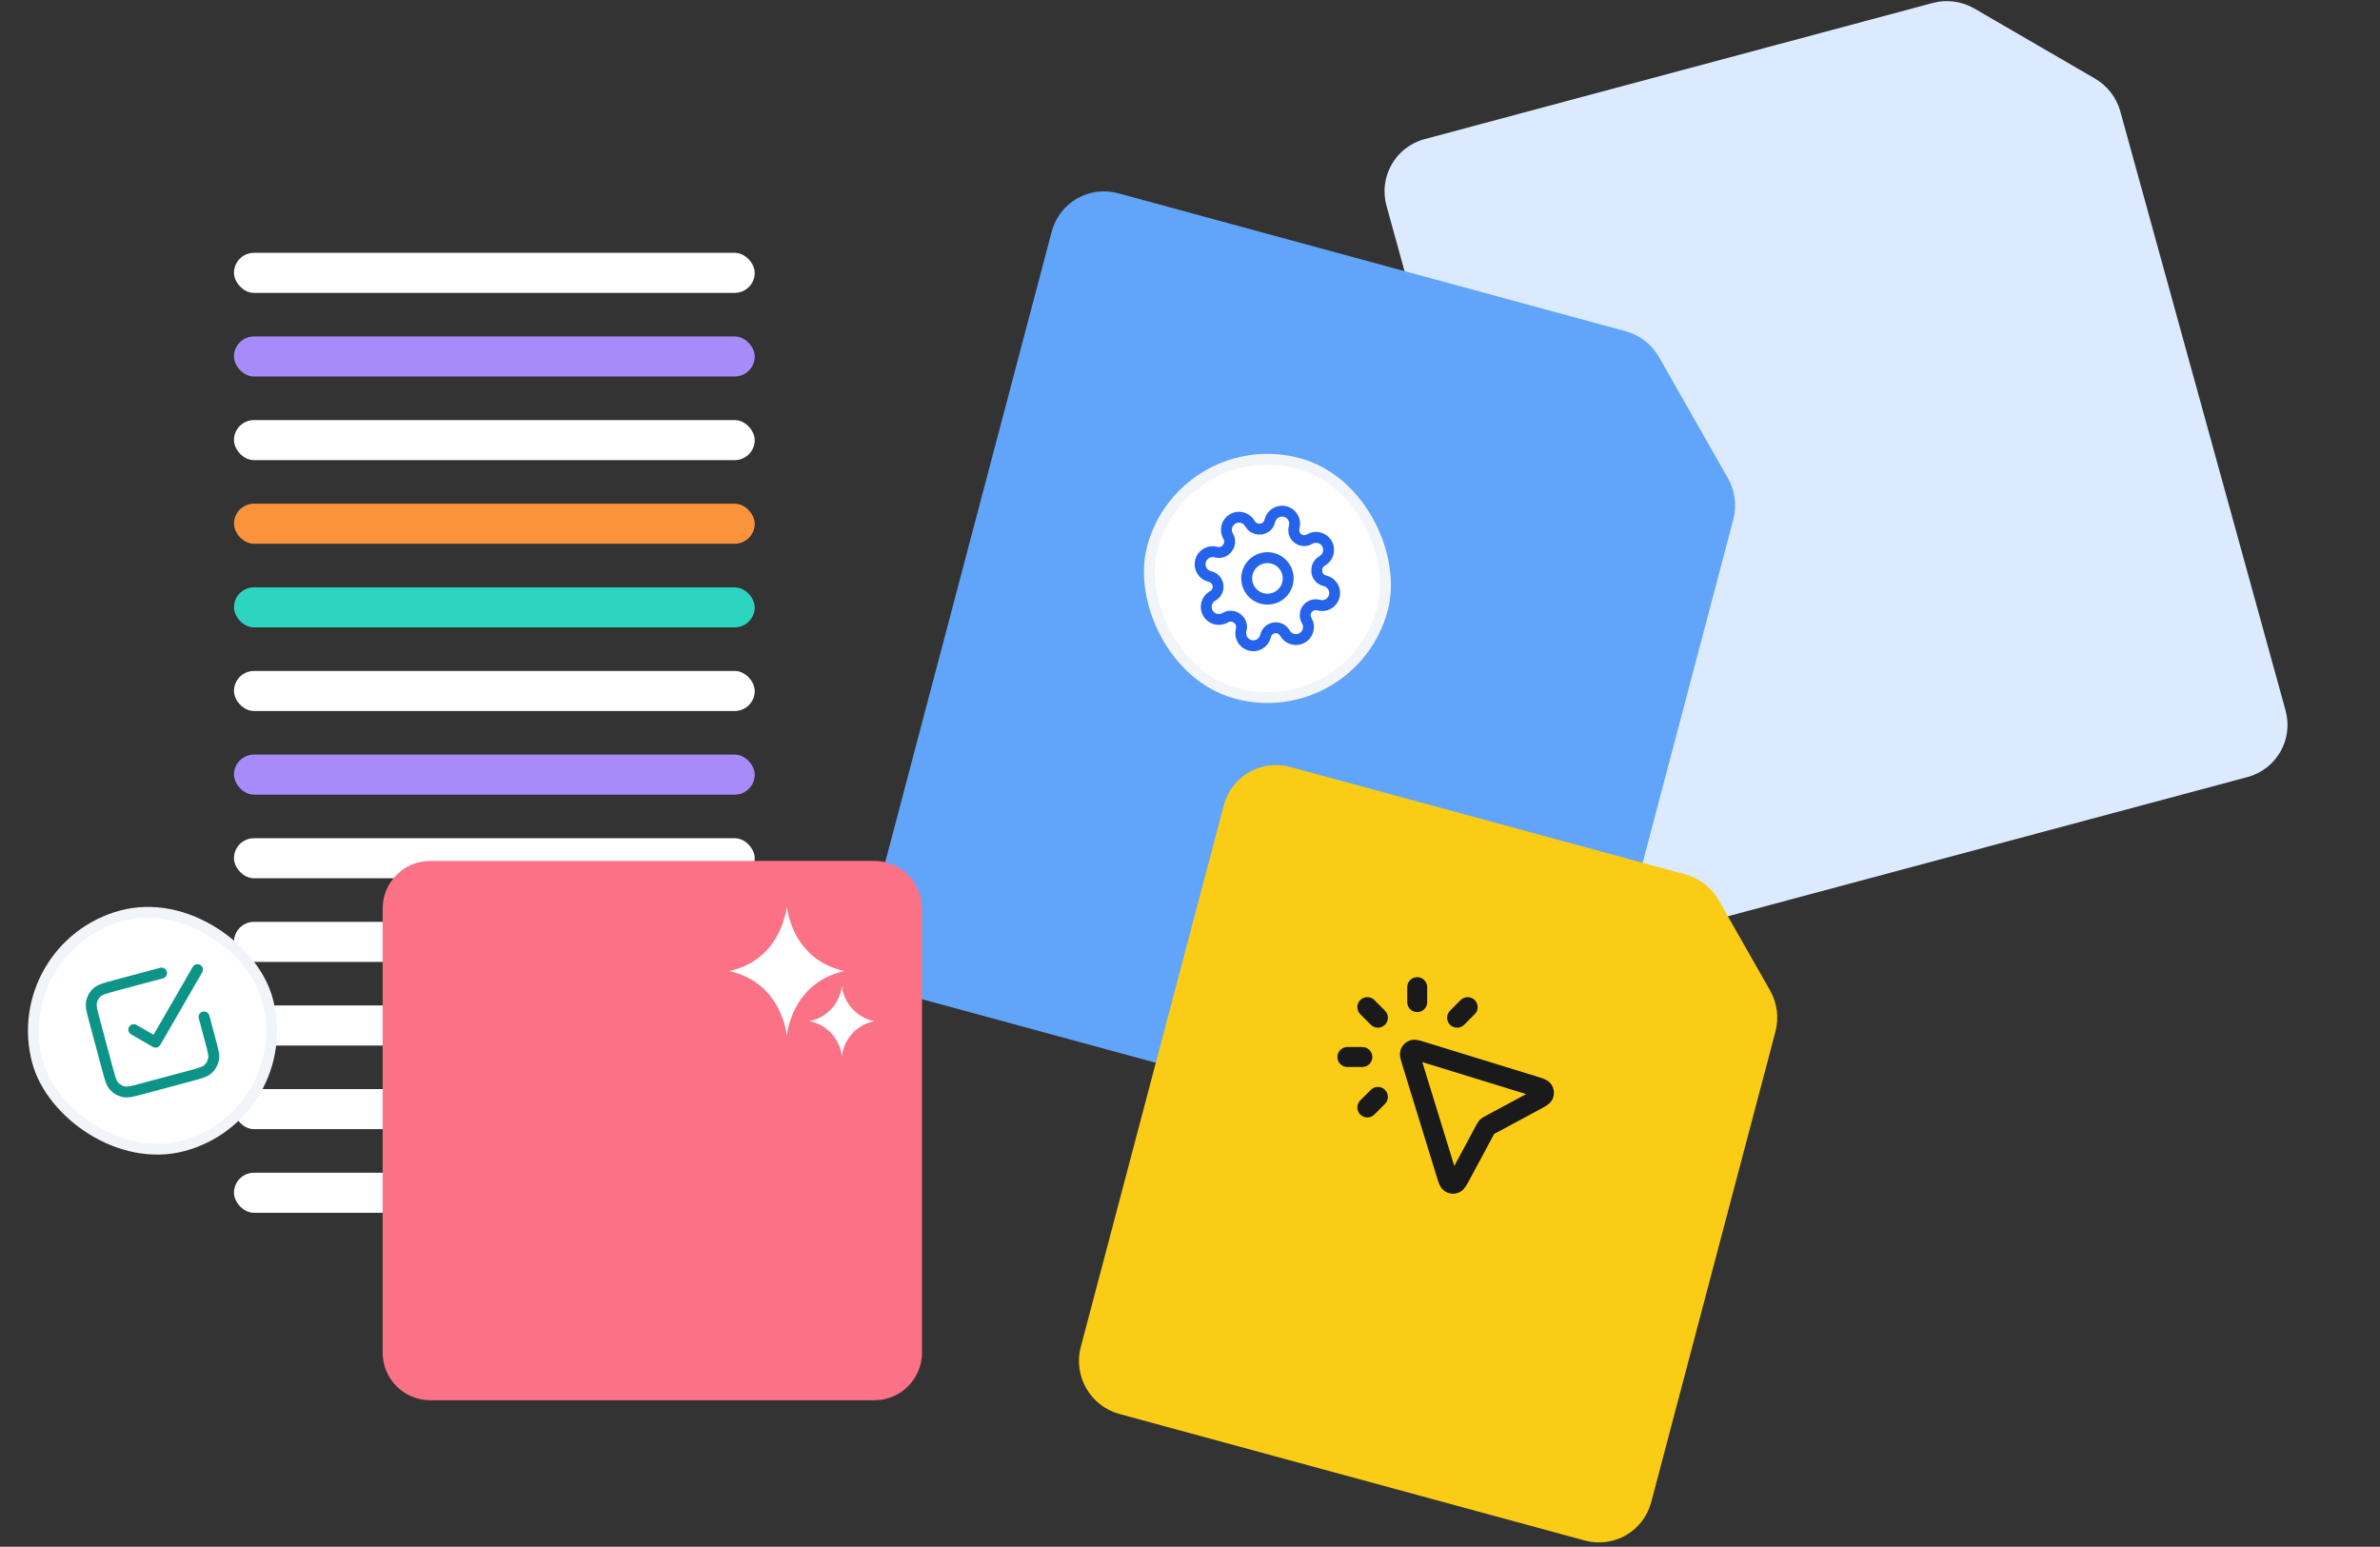 <svg width="437" height="284" viewBox="0 0 437 284" fill="none" xmlns="http://www.w3.org/2000/svg">
<rect x="0" y="0" width="437" height="284" fill="#333333" stroke="none"/>
<path d="M384.664 14.427C386.947 15.752 388.619 17.918 389.318 20.453L419.661 130.451C421.13 135.775 417.996 141.25 412.661 142.679L302.064 172.314C296.729 173.743 291.214 170.586 289.745 165.262L254.577 37.773C253.109 32.449 256.243 26.974 261.577 25.545L354.871 0.547C357.454 -0.145 360.214 0.224 362.535 1.572L384.664 14.427Z" fill="#DBEAFE"/>
<rect x="42.961" y="46.42" width="95.618" height="7.355" rx="3.678" fill="white"/>
<rect x="42.961" y="61.775" width="95.618" height="7.355" rx="3.678" fill="#A78BFA"/>
<rect x="42.961" y="77.13" width="95.618" height="7.355" rx="3.678" fill="white"/>
<rect x="42.961" y="92.485" width="95.618" height="7.355" rx="3.678" fill="#FB923C"/>
<rect x="42.961" y="107.841" width="95.618" height="7.355" rx="3.678" fill="#2DD4BF"/>
<rect x="42.961" y="123.196" width="95.618" height="7.355" rx="3.678" fill="white"/>
<rect x="42.961" y="138.551" width="95.618" height="7.355" rx="3.678" fill="#A78BFA"/>
<rect x="42.961" y="153.906" width="95.618" height="7.355" rx="3.678" fill="white"/>
<rect x="42.961" y="169.262" width="95.618" height="7.355" rx="3.678" fill="white"/>
<rect x="42.961" y="184.617" width="95.618" height="7.355" rx="3.678" fill="white"/>
<rect x="42.961" y="199.972" width="95.618" height="7.355" rx="3.678" fill="white"/>
<rect x="42.961" y="215.327" width="95.618" height="7.355" rx="3.678" fill="white"/>
<path d="M317.272 87.817C318.577 90.112 318.933 92.824 318.261 95.367L289.132 205.692C287.722 211.032 282.259 214.186 276.929 212.737L166.442 182.693C161.113 181.244 157.936 175.74 159.346 170.401L193.107 42.532C194.517 37.192 199.98 34.038 205.31 35.487L298.51 60.83C301.09 61.532 303.29 63.24 304.617 65.573L317.272 87.817Z" fill="#60A5FA"/>
<path d="M325.009 181.859C326.314 184.154 326.67 186.866 325.998 189.409L303.185 275.813C301.775 281.153 296.311 284.307 290.982 282.858L205.54 259.624C200.211 258.175 197.034 252.672 198.444 247.332L224.705 147.87C226.115 142.53 231.578 139.376 236.907 140.825L309.482 160.56C312.063 161.262 314.262 162.97 315.589 165.303L325.009 181.859Z" fill="#FACC15"/>
<path d="M160.553 158.074H78.998C74.172 158.074 70.26 161.986 70.26 166.812V248.367C70.26 253.193 74.172 257.105 78.998 257.105H160.553C165.378 257.105 169.291 253.193 169.291 248.367V166.812C169.291 161.986 165.378 158.074 160.553 158.074Z" fill="#FB7185"/>
<path d="M133.895 178.302C143.739 180.49 144.468 190.254 144.468 190.254C144.468 190.254 145.197 180.49 155.041 178.302C145.197 176.114 144.468 166.35 144.468 166.35C144.468 166.35 143.739 176.114 133.895 178.302Z" fill="white"/>
<path d="M148.605 187.495C150.156 187.794 151.571 188.579 152.646 189.736C153.72 190.894 154.398 192.363 154.582 193.931C154.765 192.363 155.443 190.894 156.518 189.736C157.592 188.579 159.007 187.794 160.558 187.495C159.007 187.197 157.592 186.412 156.518 185.254C155.443 184.097 154.765 182.628 154.582 181.06C154.398 182.628 153.72 184.097 152.646 185.254C151.571 186.412 150.156 187.197 148.605 187.495Z" fill="white"/>
<path d="M260.217 184.006V181.259M253.002 186.864L251.059 184.922M253.002 201.405L251.059 203.347M267.542 186.864L269.485 184.922M250.144 194.079H247.396M272.789 207.246L268.225 215.721C267.704 216.689 267.443 217.174 267.129 217.296C266.857 217.402 266.551 217.372 266.304 217.215C266.02 217.034 265.859 216.509 265.535 215.458L259.201 194.894C258.936 194.036 258.804 193.607 258.91 193.317C259.003 193.064 259.202 192.865 259.454 192.773C259.744 192.666 260.174 192.798 261.032 193.063L281.596 199.397C282.646 199.721 283.172 199.883 283.353 200.167C283.51 200.413 283.54 200.72 283.434 200.992C283.311 201.305 282.827 201.566 281.859 202.087L273.384 206.651C273.24 206.728 273.168 206.767 273.105 206.817C273.049 206.861 272.999 206.912 272.955 206.968C272.905 207.03 272.866 207.102 272.789 207.246Z" stroke="#1A1A1A" stroke-width="3.663" stroke-linecap="round" stroke-linejoin="round"/>
<rect x="0.707" y="1.225" width="43.724" height="43.724" rx="21.862" transform="matrix(0.966 0.259 -0.259 0.966 216.896 78.06)" fill="white"/>
<rect x="0.707" y="1.225" width="43.724" height="43.724" rx="21.862" transform="matrix(0.966 0.259 -0.259 0.966 216.896 78.06)" stroke="#F1F5F9" stroke-width="2"/>
<g clip-path="url(#clip0_1735_19978)">
<path d="M231.733 109.882C233.766 110.427 235.855 109.22 236.4 107.188C236.944 105.155 235.738 103.066 233.705 102.521C231.673 101.976 229.583 103.183 229.039 105.215C228.494 107.248 229.7 109.337 231.733 109.882Z" stroke="#2563EB" stroke-width="2" stroke-linecap="round" stroke-linejoin="round"/>
<path d="M240.076 111.759C239.837 112.056 239.693 112.417 239.662 112.796C239.63 113.176 239.713 113.556 239.9 113.887L239.949 113.972C240.101 114.235 240.2 114.525 240.239 114.826C240.279 115.127 240.259 115.433 240.18 115.726C240.102 116.019 239.966 116.294 239.782 116.534C239.597 116.775 239.366 116.977 239.103 117.129C238.841 117.28 238.551 117.379 238.25 117.419C237.949 117.458 237.643 117.438 237.35 117.36C237.057 117.281 236.782 117.146 236.541 116.961C236.301 116.776 236.099 116.546 235.947 116.283L235.898 116.198C235.704 115.87 235.417 115.608 235.072 115.446C234.728 115.283 234.343 115.228 233.967 115.286C233.599 115.339 233.255 115.498 232.977 115.744C232.698 115.991 232.498 116.313 232.4 116.671L232.35 116.861C232.191 117.452 231.804 117.957 231.274 118.263C230.743 118.569 230.113 118.652 229.521 118.494C228.93 118.335 228.425 117.948 228.119 117.418C227.813 116.887 227.73 116.257 227.888 115.665L227.915 115.565C228.006 115.194 227.982 114.804 227.848 114.446C227.713 114.088 227.474 113.779 227.162 113.558C226.865 113.32 226.504 113.175 226.125 113.144C225.745 113.113 225.365 113.196 225.034 113.382L224.949 113.431C224.686 113.583 224.396 113.682 224.095 113.722C223.794 113.761 223.488 113.741 223.195 113.663C222.902 113.584 222.627 113.449 222.387 113.264C222.146 113.079 221.944 112.849 221.792 112.586C221.64 112.323 221.542 112.033 221.502 111.732C221.462 111.431 221.482 111.125 221.561 110.832C221.64 110.539 221.775 110.264 221.96 110.024C222.145 109.783 222.375 109.581 222.638 109.429L222.723 109.38C223.05 109.186 223.312 108.899 223.475 108.555C223.638 108.21 223.693 107.825 223.635 107.449C223.582 107.081 223.423 106.737 223.176 106.459C222.93 106.18 222.608 105.98 222.25 105.883L222.06 105.832C221.468 105.673 220.964 105.286 220.658 104.756C220.352 104.225 220.269 103.595 220.427 103.004C220.586 102.412 220.973 101.908 221.503 101.601C222.033 101.295 222.664 101.212 223.255 101.371L223.356 101.397C223.727 101.488 224.117 101.464 224.475 101.33C224.833 101.196 225.142 100.957 225.363 100.644C225.601 100.348 225.745 99.986 225.777 99.607C225.808 99.228 225.725 98.847 225.538 98.516L225.489 98.431C225.338 98.168 225.239 97.878 225.199 97.577C225.16 97.276 225.18 96.971 225.258 96.677C225.337 96.384 225.472 96.11 225.657 95.869C225.842 95.628 226.072 95.426 226.335 95.275C226.598 95.123 226.888 95.024 227.189 94.984C227.49 94.945 227.796 94.965 228.089 95.043C228.382 95.122 228.657 95.257 228.897 95.442C229.138 95.627 229.34 95.857 229.491 96.12L229.54 96.205C229.734 96.533 230.022 96.795 230.366 96.957C230.711 97.12 231.096 97.175 231.472 97.117L231.561 97.141C231.929 97.088 232.273 96.929 232.551 96.683C232.83 96.436 233.03 96.114 233.127 95.756L233.178 95.566C233.337 94.975 233.724 94.47 234.254 94.164C234.785 93.858 235.415 93.775 236.007 93.933C236.598 94.092 237.103 94.479 237.409 95.009C237.715 95.54 237.798 96.17 237.639 96.762L237.613 96.862C237.518 97.221 237.53 97.6 237.648 97.953C237.766 98.305 237.985 98.615 238.277 98.845C238.573 99.084 238.935 99.228 239.314 99.259C239.693 99.29 240.073 99.207 240.405 99.021L240.49 98.972C240.753 98.82 241.043 98.721 241.344 98.682C241.645 98.642 241.95 98.662 242.243 98.74C242.537 98.819 242.811 98.954 243.052 99.139C243.293 99.324 243.495 99.555 243.646 99.817C243.798 100.08 243.897 100.37 243.936 100.671C243.976 100.972 243.956 101.278 243.878 101.571C243.799 101.864 243.663 102.139 243.479 102.38C243.294 102.62 243.063 102.822 242.801 102.974L242.716 103.023C242.388 103.217 242.126 103.504 241.964 103.849C241.801 104.193 241.745 104.578 241.804 104.954L241.78 105.043C241.833 105.411 241.992 105.755 242.238 106.034C242.484 106.312 242.807 106.512 243.165 106.61L243.355 106.661C243.946 106.819 244.451 107.206 244.757 107.737C245.063 108.267 245.146 108.897 244.988 109.489C244.829 110.08 244.442 110.585 243.912 110.891C243.381 111.197 242.751 111.28 242.159 111.122L242.059 111.095C241.7 111 241.321 111.013 240.968 111.131C240.616 111.249 240.306 111.467 240.076 111.759Z" stroke="#2563EB" stroke-width="2" stroke-linecap="round" stroke-linejoin="round"/>
</g>
<rect x="1.225" y="173.8" width="43.724" height="43.724" rx="21.862" transform="rotate(-15 1.225 173.8)" fill="white"/>
<rect x="1.225" y="173.8" width="43.724" height="43.724" rx="21.862" transform="rotate(-15 1.225 173.8)" stroke="#F1F5F9" stroke-width="2"/>
<g clip-path="url(#clip1_1735_19978)">
<path d="M24.564 189.052L28.564 191.361L36.261 178.028M29.67 178.667L21.047 180.978C19.281 181.451 18.397 181.688 17.815 182.212C17.302 182.674 16.949 183.286 16.805 183.96C16.642 184.727 16.879 185.611 17.352 187.378L19.719 196.211C20.193 197.978 20.429 198.861 20.954 199.444C21.416 199.956 22.027 200.309 22.702 200.453C23.469 200.616 24.352 200.379 26.119 199.906L34.953 197.539C36.719 197.066 37.603 196.829 38.185 196.304C38.698 195.843 39.051 195.231 39.195 194.556C39.358 193.789 39.121 192.906 38.648 191.139L37.464 186.722" stroke="#0D9488" stroke-width="2" stroke-linecap="round" stroke-linejoin="round"/>
</g>
<defs>
<clipPath id="clip0_1735_19978">
<rect width="30.483" height="30.483" fill="white" transform="matrix(0.966 0.259 -0.259 0.966 221.943 87.535)"/>
</clipPath>
<clipPath id="clip1_1735_19978">
<rect width="26.128" height="26.128" fill="white" transform="translate(12 180.021) rotate(-15)"/>
</clipPath>
</defs>
</svg>
